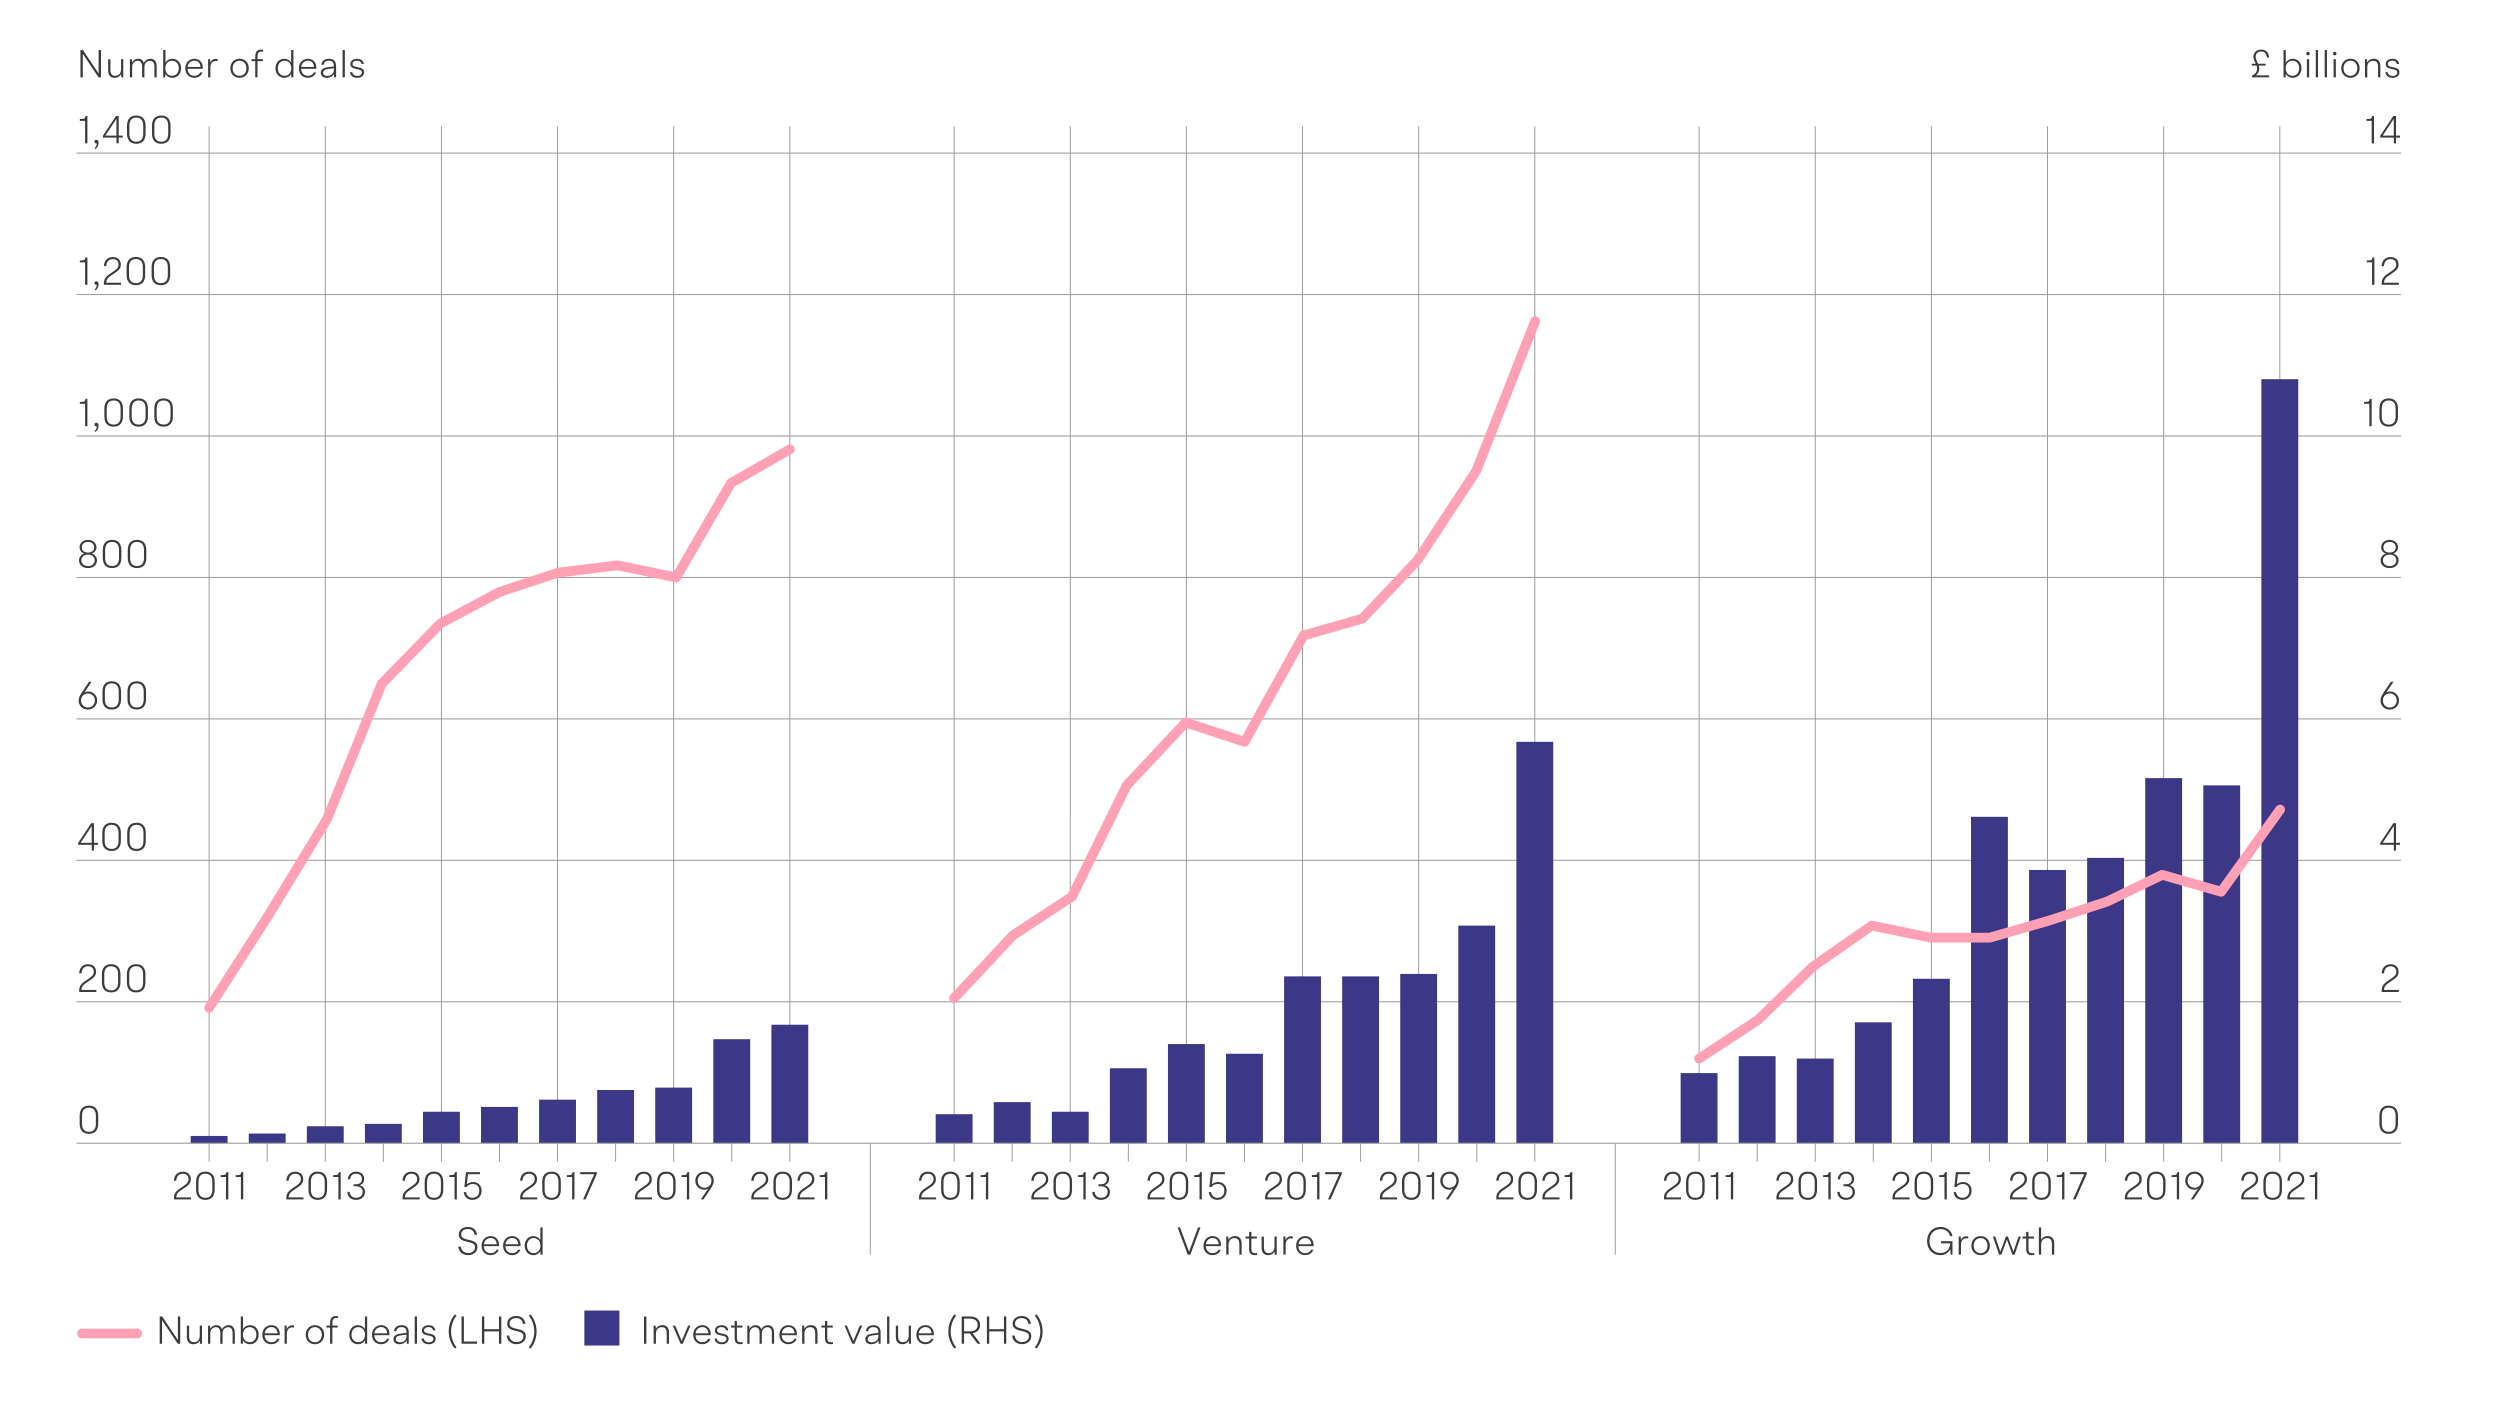 <?xml version="1.0" encoding="UTF-8"?><svg id="Layer_1" xmlns="http://www.w3.org/2000/svg" xmlns:xlink="http://www.w3.org/1999/xlink" viewBox="0 0 768.87 433.72"><defs><style>.cls-1,.cls-2,.cls-3,.cls-4{fill:none;}.cls-5{clip-path:url(#clippath);}.cls-6{fill:#3c3c3b;}.cls-7{fill:#3c3786;}.cls-8{clip-path:url(#clippath-1);}.cls-9{clip-path:url(#clippath-2);}.cls-2{stroke-width:.3px;}.cls-2,.cls-3{stroke:#999;stroke-miterlimit:10;}.cls-3{stroke-width:.31px;}.cls-4{stroke:#ffa0b4;stroke-linecap:round;stroke-linejoin:round;stroke-width:3px;}</style><clipPath id="clippath"><rect class="cls-1" x="23.51" y="13.59" width="714.96" height="402.69"/></clipPath><clipPath id="clippath-1"><rect class="cls-1" x="23.51" y="13.59" width="714.96" height="402.69"/></clipPath><clipPath id="clippath-2"><rect class="cls-1" x="23.51" y="13.59" width="714.96" height="402.69"/></clipPath></defs><g class="cls-5"><g><path class="cls-6" d="M26.88,122.68v8.4h-.71v-6.9h-1.62v-.58h.54c.86,0,1.09-.17,1.22-.92h.56Z"/><path class="cls-6" d="M30.34,130.91c0,.66-.31,1.38-.94,1.93l-.28-.3c.46-.47,.67-1.01,.66-1.45-.05,.02-.11,.02-.16,.02-.34,0-.58-.24-.58-.55s.25-.56,.6-.56c.4,0,.68,.32,.68,.91Z"/><path class="cls-6" d="M32.1,128.1v-2.45c0-1.99,1.01-3.12,2.85-3.12s2.86,1.13,2.86,3.12v2.45c0,1.99-1.01,3.12-2.86,3.12s-2.85-1.13-2.85-3.12Zm4.99,0v-2.45c0-1.68-.76-2.48-2.13-2.48s-2.13,.8-2.13,2.48v2.45c0,1.68,.76,2.48,2.13,2.48s2.13-.8,2.13-2.48Z"/><path class="cls-6" d="M39.78,128.1v-2.45c0-1.99,1.01-3.12,2.86-3.12s2.85,1.13,2.85,3.12v2.45c0,1.99-1.01,3.12-2.85,3.12s-2.86-1.13-2.86-3.12Zm4.99,0v-2.45c0-1.68-.76-2.48-2.13-2.48s-2.13,.8-2.13,2.48v2.45c0,1.68,.76,2.48,2.13,2.48s2.13-.8,2.13-2.48Z"/><path class="cls-6" d="M47.46,128.1v-2.45c0-1.99,1.01-3.12,2.86-3.12s2.85,1.13,2.85,3.12v2.45c0,1.99-1.01,3.12-2.85,3.12s-2.86-1.13-2.86-3.12Zm4.99,0v-2.45c0-1.68-.76-2.48-2.13-2.48s-2.13,.8-2.13,2.48v2.45c0,1.68,.76,2.48,2.13,2.48s2.13-.8,2.13-2.48Z"/></g><g><path class="cls-6" d="M24.3,172.37c0-1.02,.65-1.83,1.61-2.12v-.02c-.95-.31-1.44-1.07-1.44-1.93,0-1.3,1.09-2.25,2.6-2.25s2.59,.96,2.59,2.25c0,.86-.48,1.62-1.44,1.93v.02c.97,.29,1.61,1.1,1.61,2.12,0,1.36-1.12,2.35-2.76,2.35s-2.77-1-2.77-2.35Zm4.82-.05c0-1.03-.81-1.76-2.05-1.76s-2.06,.73-2.06,1.76,.83,1.78,2.06,1.78,2.05-.72,2.05-1.78Zm-.16-3.99c0-.98-.72-1.67-1.89-1.67s-1.91,.68-1.91,1.67,.7,1.61,1.91,1.61,1.89-.66,1.89-1.61Z"/><path class="cls-6" d="M31.61,171.6v-2.45c0-1.99,1.01-3.12,2.86-3.12s2.85,1.13,2.85,3.12v2.45c0,1.99-1.01,3.12-2.85,3.12s-2.86-1.13-2.86-3.12Zm4.99,0v-2.45c0-1.68-.76-2.48-2.13-2.48s-2.13,.8-2.13,2.48v2.45c0,1.68,.76,2.48,2.13,2.48s2.13-.8,2.13-2.48Z"/><path class="cls-6" d="M39.29,171.6v-2.45c0-1.99,1.01-3.12,2.86-3.12s2.85,1.13,2.85,3.12v2.45c0,1.99-1.01,3.12-2.85,3.12s-2.86-1.13-2.86-3.12Zm4.99,0v-2.45c0-1.68-.76-2.48-2.13-2.48s-2.13,.8-2.13,2.48v2.45c0,1.68,.76,2.48,2.13,2.48s2.13-.8,2.13-2.48Z"/></g><g><path class="cls-6" d="M29.88,215.42c0,1.54-1.2,2.81-2.86,2.81s-2.83-1.2-2.83-2.76c0-.74,.26-1.45,.94-2.45l2.23-3.33h.82l-2.21,3.26c.34-.19,.74-.29,1.16-.29,1.5,0,2.75,1.2,2.75,2.76Zm-.71,.01c0-1.27-.94-2.16-2.13-2.16s-2.12,.89-2.12,2.16,.92,2.16,2.12,2.16,2.13-.9,2.13-2.16Z"/><path class="cls-6" d="M31.52,215.1v-2.45c0-1.99,1.01-3.12,2.85-3.12s2.86,1.13,2.86,3.12v2.45c0,1.99-1.01,3.12-2.86,3.12s-2.85-1.13-2.85-3.12Zm4.99,0v-2.45c0-1.68-.76-2.48-2.13-2.48s-2.13,.8-2.13,2.48v2.45c0,1.68,.76,2.48,2.13,2.48s2.13-.8,2.13-2.48Z"/><path class="cls-6" d="M39.2,215.1v-2.45c0-1.99,1.01-3.12,2.86-3.12s2.85,1.13,2.85,3.12v2.45c0,1.99-1.01,3.12-2.85,3.12s-2.86-1.13-2.86-3.12Zm4.99,0v-2.45c0-1.68-.76-2.48-2.13-2.48s-2.13,.8-2.13,2.48v2.45c0,1.68,.76,2.48,2.13,2.48s2.13-.8,2.13-2.48Z"/></g><g><path class="cls-6" d="M26.88,35.68v8.4h-.71v-6.9h-1.62v-.58h.54c.86,0,1.09-.17,1.22-.92h.56Z"/><path class="cls-6" d="M30.34,43.91c0,.66-.31,1.38-.94,1.93l-.28-.3c.46-.47,.67-1.01,.66-1.45-.05,.02-.11,.02-.16,.02-.34,0-.58-.24-.58-.55s.25-.56,.6-.56c.4,0,.68,.32,.68,.91Z"/><path class="cls-6" d="M37.72,42.32h-1.22v1.76h-.68v-1.76h-4.17v-.58l4.02-6.06h.84v6.02h1.22v.61Zm-1.91-.61v-5.16l-3.41,5.16h3.41Z"/><path class="cls-6" d="M39.06,41.1v-2.45c0-1.99,1.01-3.12,2.86-3.12s2.85,1.13,2.85,3.12v2.45c0,1.99-1.01,3.12-2.85,3.12s-2.86-1.13-2.86-3.12Zm4.99,0v-2.45c0-1.68-.76-2.48-2.13-2.48s-2.13,.8-2.13,2.48v2.45c0,1.68,.76,2.48,2.13,2.48s2.13-.8,2.13-2.48Z"/><path class="cls-6" d="M46.74,41.1v-2.45c0-1.99,1.01-3.12,2.85-3.12s2.86,1.13,2.86,3.12v2.45c0,1.99-1.01,3.12-2.86,3.12s-2.85-1.13-2.85-3.12Zm4.99,0v-2.45c0-1.68-.76-2.48-2.13-2.48s-2.13,.8-2.13,2.48v2.45c0,1.68,.76,2.48,2.13,2.48s2.13-.8,2.13-2.48Z"/></g><g><path class="cls-6" d="M26.88,79.18v8.4h-.71v-6.9h-1.62v-.58h.54c.86,0,1.09-.17,1.22-.92h.56Z"/><path class="cls-6" d="M30.34,87.41c0,.66-.31,1.38-.94,1.93l-.28-.3c.46-.47,.67-1.01,.66-1.45-.05,.02-.11,.02-.16,.02-.34,0-.58-.24-.58-.55s.25-.56,.6-.56c.4,0,.68,.32,.68,.91Z"/><path class="cls-6" d="M37.24,86.94v.64h-5.27v-.44c0-1.36,.49-2.11,2.38-3.3,1.74-1.09,2.1-1.69,2.1-2.47,0-1.07-.66-1.69-1.76-1.69s-1.92,.7-2.02,2.16h-.71c.07-1.8,1.19-2.79,2.73-2.79s2.47,.91,2.47,2.35c0,1.01-.49,1.75-2.33,2.89-1.71,1.07-2.11,1.63-2.15,2.66h4.54Z"/><path class="cls-6" d="M38.94,84.6v-2.45c0-1.99,1.01-3.12,2.86-3.12s2.85,1.13,2.85,3.12v2.45c0,1.99-1.01,3.12-2.85,3.12s-2.86-1.13-2.86-3.12Zm4.99,0v-2.45c0-1.68-.76-2.48-2.13-2.48s-2.13,.8-2.13,2.48v2.45c0,1.68,.76,2.48,2.13,2.48s2.13-.8,2.13-2.48Z"/><path class="cls-6" d="M46.62,84.6v-2.45c0-1.99,1.01-3.12,2.86-3.12s2.85,1.13,2.85,3.12v2.45c0,1.99-1.01,3.12-2.85,3.12s-2.86-1.13-2.86-3.12Zm4.99,0v-2.45c0-1.68-.76-2.48-2.13-2.48s-2.13,.8-2.13,2.48v2.45c0,1.68,.76,2.48,2.13,2.48s2.13-.8,2.13-2.48Z"/></g><g><path class="cls-6" d="M31.06,15.39v8.4h-.76l-4.81-7.2h-.02v7.2h-.73V15.39h.77l4.8,7.2h.02v-7.2h.73Z"/><path class="cls-6" d="M37.91,18.21v5.58h-.62l-.05-.97h-.02c-.36,.71-1.1,1.12-1.97,1.12-1.19,0-1.99-.79-1.99-2.22v-3.5h.7v3.27c0,1.28,.55,1.82,1.46,1.82,1.04,0,1.8-.68,1.8-1.98v-3.12h.7Z"/><path class="cls-6" d="M48.19,20.31v3.48h-.7v-3.27c0-1.26-.52-1.82-1.37-1.82-.95,0-1.71,.71-1.71,1.96v3.14h-.7v-3.29c0-1.26-.5-1.81-1.36-1.81-.95,0-1.71,.7-1.71,1.97v3.13h-.7v-5.58h.62l.05,.97h.02c.36-.71,1.1-1.12,1.88-1.12,.83,0,1.46,.44,1.72,1.27h.02c.36-.79,1.14-1.27,2.03-1.27,1.13,0,1.89,.79,1.89,2.24Z"/><path class="cls-6" d="M55.7,21c0,1.73-1.16,2.93-2.69,2.93-.94,0-1.76-.47-2.12-1.24h-.02l-.05,1.09h-.63V15.39h.7v3.9h.02c.38-.77,1.21-1.22,2.11-1.22,1.52,0,2.69,1.2,2.69,2.94Zm-.71,0c0-1.43-.89-2.33-2.07-2.33s-2.08,.9-2.08,2.33,.88,2.31,2.08,2.31,2.07-.9,2.07-2.31Z"/><path class="cls-6" d="M62.33,21.15h-4.65c.06,1.39,.94,2.17,2.11,2.17,.82,0,1.49-.37,1.82-1.06h.66c-.32,1.03-1.31,1.67-2.49,1.67-1.63,0-2.79-1.15-2.79-2.9s1.21-2.96,2.81-2.96c1.49,0,2.57,1.07,2.57,2.73,0,.12,0,.23-.02,.35Zm-4.63-.56h3.96c-.08-1.27-.83-1.93-1.87-1.93s-1.93,.71-2.09,1.93Z"/><path class="cls-6" d="M66.93,18.21v.6c-.18-.04-.36-.06-.54-.06-1,0-1.69,.66-1.69,2.04v3h-.7v-5.58h.62l.06,1.04h.01c.26-.72,.92-1.14,1.65-1.14,.22,0,.41,.04,.58,.1Z"/><path class="cls-6" d="M70.84,21c0-1.73,1.2-2.94,2.83-2.94s2.84,1.21,2.84,2.94-1.21,2.93-2.84,2.93-2.83-1.21-2.83-2.93Zm4.95,0c0-1.4-.91-2.33-2.12-2.33s-2.12,.92-2.12,2.33,.91,2.31,2.12,2.31,2.12-.92,2.12-2.31Z"/><path class="cls-6" d="M79.2,17.37v.84h1.66v.6h-1.66v4.98h-.7v-4.98h-1.14v-.6h1.14v-.83c0-1.43,.67-2.13,1.79-2.13,.24,0,.46,.04,.62,.07v.59c-.13-.02-.29-.05-.49-.05-.8,0-1.22,.41-1.22,1.51Z"/><path class="cls-6" d="M90.24,15.39v8.4h-.64l-.05-1.09h-.02c-.36,.77-1.19,1.24-2.12,1.24-1.52,0-2.69-1.2-2.69-2.93s1.16-2.94,2.69-2.94c.9,0,1.73,.46,2.11,1.22h.03v-3.9h.7Zm-.66,5.61c0-1.43-.88-2.33-2.07-2.33s-2.07,.9-2.07,2.33,.89,2.31,2.07,2.31,2.07-.9,2.07-2.31Z"/><path class="cls-6" d="M97.25,21.15h-4.65c.06,1.39,.94,2.17,2.11,2.17,.82,0,1.49-.37,1.82-1.06h.66c-.32,1.03-1.31,1.67-2.49,1.67-1.63,0-2.79-1.15-2.79-2.9s1.21-2.96,2.81-2.96c1.49,0,2.57,1.07,2.57,2.73,0,.12,0,.23-.02,.35Zm-4.63-.56h3.96c-.08-1.27-.83-1.93-1.87-1.93s-1.93,.71-2.09,1.93Z"/><path class="cls-6" d="M103.37,20.18v3.61h-.62l-.05-.98h-.03c-.37,.68-1.18,1.13-2.15,1.13-1.15,0-1.86-.62-1.86-1.55s.66-1.5,1.94-1.68l2.07-.29v-.24c0-1-.5-1.51-1.52-1.51-.92,0-1.5,.44-1.6,1.25h-.71c.11-1.15,.99-1.85,2.33-1.85,1.4,0,2.18,.78,2.18,2.11Zm-.68,1.24v-.44l-1.88,.26c-.99,.12-1.43,.53-1.43,1.13s.46,.98,1.28,.98c1.17,0,2.03-.78,2.03-1.93Z"/><path class="cls-6" d="M105.36,15.39h.7v8.4h-.7V15.39Z"/><path class="cls-6" d="M107.64,22.18h.7c.12,.77,.71,1.18,1.54,1.18,.89,0,1.42-.46,1.42-1.09,0-.49-.32-.78-1.33-.98l-.62-.12c-1.1-.22-1.6-.7-1.6-1.45,0-.95,.82-1.64,2.07-1.64,1.16,0,1.94,.59,2.06,1.61h-.7c-.11-.67-.6-1.03-1.39-1.03-.85,0-1.38,.41-1.38,1.03,0,.46,.26,.72,1.27,.92l.62,.12c1.18,.23,1.67,.7,1.67,1.5,0,1-.79,1.71-2.11,1.71-1.24,0-2.1-.64-2.22-1.75Z"/></g><g><path class="cls-6" d="M697.87,23.16v.62h-5.28v-.5c1.05-.53,1.57-1.27,1.57-2.18,0-.34-.07-.64-.18-.94h-1.45v-.56h1.21c-.31-.66-.7-1.31-.7-2.12,0-1.28,.95-2.23,2.4-2.23s2.36,.88,2.41,2.45h-.68c-.08-1.25-.73-1.86-1.73-1.86-1.07,0-1.71,.68-1.71,1.65,0,.76,.4,1.42,.72,2.11h2.36v.56h-2.13c.1,.3,.17,.62,.17,.96,0,.84-.39,1.57-1.08,2.04h4.1Z"/><path class="cls-6" d="M707.82,21c0,1.73-1.16,2.93-2.69,2.93-.94,0-1.76-.47-2.12-1.24h-.03l-.05,1.09h-.64V15.39h.7v3.9h.03c.38-.77,1.21-1.22,2.11-1.22,1.52,0,2.69,1.2,2.69,2.94Zm-.71,0c0-1.43-.89-2.33-2.08-2.33s-2.07,.9-2.07,2.33,.88,2.31,2.07,2.31,2.08-.9,2.08-2.31Z"/><path class="cls-6" d="M709.28,16.48c0-.31,.25-.56,.55-.56s.55,.25,.55,.56-.25,.55-.55,.55-.55-.24-.55-.55Zm.2,1.73h.7v5.58h-.7v-5.58Z"/><path class="cls-6" d="M712.21,15.39h.7v8.4h-.7V15.39Z"/><path class="cls-6" d="M714.95,15.39h.7v8.4h-.7V15.39Z"/><path class="cls-6" d="M717.48,16.48c0-.31,.25-.56,.55-.56s.55,.25,.55,.56-.25,.55-.55,.55-.55-.24-.55-.55Zm.21,1.73h.7v5.58h-.7v-5.58Z"/><path class="cls-6" d="M720.04,21c0-1.73,1.2-2.94,2.83-2.94s2.84,1.21,2.84,2.94-1.21,2.93-2.84,2.93-2.83-1.21-2.83-2.93Zm4.95,0c0-1.4-.91-2.33-2.12-2.33s-2.12,.92-2.12,2.33,.91,2.31,2.12,2.31,2.12-.92,2.12-2.31Z"/><path class="cls-6" d="M732.07,20.31v3.48h-.7v-3.25c0-1.31-.54-1.85-1.5-1.85-1.07,0-1.82,.7-1.82,1.98v3.12h-.7v-5.58h.62l.05,.97h.02c.36-.71,1.09-1.12,1.99-1.12,1.25,0,2.03,.79,2.03,2.24Z"/><path class="cls-6" d="M733.61,22.18h.7c.12,.77,.71,1.18,1.54,1.18,.89,0,1.42-.46,1.42-1.09,0-.49-.32-.78-1.33-.98l-.62-.12c-1.1-.22-1.6-.7-1.6-1.45,0-.95,.82-1.64,2.07-1.64,1.16,0,1.94,.59,2.06,1.61h-.7c-.11-.67-.6-1.03-1.39-1.03-.85,0-1.38,.41-1.38,1.03,0,.46,.26,.72,1.27,.92l.62,.12c1.18,.23,1.67,.7,1.67,1.5,0,1-.79,1.71-2.11,1.71-1.24,0-2.1-.64-2.22-1.75Z"/></g><path class="cls-6" d="M24.5,345.6v-2.45c0-1.99,1.01-3.12,2.85-3.12s2.86,1.13,2.86,3.12v2.45c0,1.99-1.01,3.12-2.86,3.12s-2.85-1.13-2.85-3.12Zm4.99,0v-2.45c0-1.68-.76-2.48-2.13-2.48s-2.13,.8-2.13,2.48v2.45c0,1.68,.76,2.48,2.13,2.48s2.13-.8,2.13-2.48Z"/><g><path class="cls-6" d="M29.63,304.44v.64h-5.27v-.44c0-1.36,.49-2.11,2.38-3.3,1.74-1.09,2.1-1.69,2.1-2.47,0-1.07-.66-1.69-1.76-1.69s-1.92,.7-2.02,2.16h-.71c.07-1.8,1.19-2.79,2.73-2.79s2.47,.91,2.47,2.35c0,1.01-.49,1.75-2.33,2.89-1.71,1.07-2.11,1.63-2.15,2.66h4.54Z"/><path class="cls-6" d="M31.34,302.1v-2.45c0-1.99,1.01-3.12,2.85-3.12s2.86,1.13,2.86,3.12v2.45c0,1.99-1.01,3.12-2.86,3.12s-2.85-1.13-2.85-3.12Zm4.99,0v-2.45c0-1.68-.76-2.48-2.13-2.48s-2.13,.8-2.13,2.48v2.45c0,1.68,.76,2.48,2.13,2.48s2.13-.8,2.13-2.48Z"/><path class="cls-6" d="M39.02,302.1v-2.45c0-1.99,1.01-3.12,2.85-3.12s2.86,1.13,2.86,3.12v2.45c0,1.99-1.01,3.12-2.86,3.12s-2.85-1.13-2.85-3.12Zm4.99,0v-2.45c0-1.68-.76-2.48-2.13-2.48s-2.13,.8-2.13,2.48v2.45c0,1.68,.76,2.48,2.13,2.48s2.13-.8,2.13-2.48Z"/></g><g><path class="cls-6" d="M30.11,259.82h-1.22v1.76h-.68v-1.76h-4.17v-.58l4.02-6.06h.84v6.02h1.22v.61Zm-1.91-.61v-5.16l-3.41,5.16h3.41Z"/><path class="cls-6" d="M31.46,258.6v-2.45c0-1.99,1.01-3.12,2.86-3.12s2.85,1.13,2.85,3.12v2.45c0,1.99-1.01,3.12-2.85,3.12s-2.86-1.13-2.86-3.12Zm4.99,0v-2.45c0-1.68-.76-2.48-2.13-2.48s-2.13,.8-2.13,2.48v2.45c0,1.68,.76,2.48,2.13,2.48s2.13-.8,2.13-2.48Z"/><path class="cls-6" d="M39.13,258.6v-2.45c0-1.99,1.01-3.12,2.86-3.12s2.85,1.13,2.85,3.12v2.45c0,1.99-1.01,3.12-2.85,3.12s-2.86-1.13-2.86-3.12Zm4.99,0v-2.45c0-1.68-.76-2.48-2.13-2.48s-2.13,.8-2.13,2.48v2.45c0,1.68,.76,2.48,2.13,2.48s2.13-.8,2.13-2.48Z"/></g><g><path class="cls-6" d="M729.4,122.68v8.4h-.71v-6.9h-1.62v-.58h.54c.86,0,1.09-.17,1.22-.92h.56Z"/><path class="cls-6" d="M731.78,128.1v-2.45c0-1.99,1.01-3.12,2.85-3.12s2.86,1.13,2.86,3.12v2.45c0,1.99-1.01,3.12-2.86,3.12s-2.85-1.13-2.85-3.12Zm4.99,0v-2.45c0-1.68-.76-2.48-2.13-2.48s-2.13,.8-2.13,2.48v2.45c0,1.68,.76,2.48,2.13,2.48s2.13-.8,2.13-2.48Z"/></g><path class="cls-6" d="M732.15,172.37c0-1.02,.65-1.83,1.61-2.12v-.02c-.95-.31-1.44-1.07-1.44-1.93,0-1.3,1.09-2.25,2.6-2.25s2.59,.96,2.59,2.25c0,.86-.48,1.62-1.44,1.93v.02c.97,.29,1.61,1.1,1.61,2.12,0,1.36-1.12,2.35-2.76,2.35s-2.77-1-2.77-2.35Zm4.82-.05c0-1.03-.81-1.76-2.05-1.76s-2.06,.73-2.06,1.76,.83,1.78,2.06,1.78,2.05-.72,2.05-1.78Zm-.16-3.99c0-.98-.72-1.67-1.89-1.67s-1.91,.68-1.91,1.67,.7,1.61,1.91,1.61,1.89-.66,1.89-1.61Z"/><path class="cls-6" d="M737.82,215.42c0,1.54-1.2,2.81-2.86,2.81s-2.83-1.2-2.83-2.76c0-.74,.26-1.45,.94-2.45l2.23-3.33h.82l-2.21,3.26c.34-.19,.74-.29,1.16-.29,1.5,0,2.75,1.2,2.75,2.76Zm-.71,.01c0-1.27-.94-2.16-2.13-2.16s-2.12,.89-2.12,2.16,.92,2.16,2.12,2.16,2.13-.9,2.13-2.16Z"/><path class="cls-6" d="M738.11,259.82h-1.22v1.76h-.68v-1.76h-4.17v-.58l4.02-6.06h.84v6.02h1.22v.61Zm-1.91-.61v-5.16l-3.41,5.16h3.41Z"/><g><path class="cls-6" d="M730.12,35.68v8.4h-.71v-6.9h-1.62v-.58h.54c.86,0,1.09-.17,1.22-.92h.56Z"/><path class="cls-6" d="M738.11,42.32h-1.22v1.76h-.68v-1.76h-4.17v-.58l4.02-6.06h.84v6.02h1.22v.61Zm-1.91-.61v-5.16l-3.41,5.16h3.41Z"/></g><g><path class="cls-6" d="M730.24,79.18v8.4h-.71v-6.9h-1.62v-.58h.54c.86,0,1.09-.17,1.22-.92h.56Z"/><path class="cls-6" d="M737.75,86.94v.64h-5.27v-.44c0-1.36,.49-2.11,2.38-3.3,1.74-1.09,2.1-1.69,2.1-2.47,0-1.07-.66-1.69-1.76-1.69s-1.92,.7-2.02,2.16h-.71c.07-1.8,1.19-2.79,2.73-2.79s2.47,.91,2.47,2.35c0,1.01-.49,1.75-2.33,2.89-1.71,1.07-2.11,1.63-2.15,2.66h4.54Z"/></g><path class="cls-6" d="M731.78,345.6v-2.45c0-1.99,1.01-3.12,2.86-3.12s2.85,1.13,2.85,3.12v2.45c0,1.99-1.01,3.12-2.85,3.12s-2.86-1.13-2.86-3.12Zm4.99,0v-2.45c0-1.68-.76-2.48-2.13-2.48s-2.13,.8-2.13,2.48v2.45c0,1.68,.76,2.48,2.13,2.48s2.13-.8,2.13-2.48Z"/><path class="cls-6" d="M737.75,304.44v.64h-5.26v-.44c0-1.36,.49-2.11,2.38-3.3,1.74-1.09,2.1-1.69,2.1-2.47,0-1.07-.66-1.69-1.76-1.69s-1.92,.7-2.02,2.16h-.71c.07-1.8,1.19-2.79,2.73-2.79s2.47,.91,2.47,2.35c0,1.01-.49,1.75-2.33,2.89-1.71,1.07-2.11,1.63-2.15,2.66h4.54Z"/><g><path class="cls-6" d="M198.06,404.87h.73v8.4h-.73v-8.4Z"/><path class="cls-6" d="M205.75,409.79v3.48h-.7v-3.25c0-1.31-.54-1.85-1.5-1.85-1.07,0-1.82,.7-1.82,1.98v3.12h-.7v-5.58h.62l.05,.97h.02c.36-.71,1.09-1.12,1.99-1.12,1.25,0,2.03,.79,2.03,2.24Z"/><path class="cls-6" d="M206.93,407.69h.73l1.97,4.7h.02l1.97-4.7h.73l-2.38,5.58h-.67l-2.38-5.58Z"/><path class="cls-6" d="M218.54,410.63h-4.65c.06,1.39,.94,2.17,2.11,2.17,.82,0,1.49-.37,1.82-1.06h.66c-.32,1.03-1.31,1.67-2.49,1.67-1.63,0-2.79-1.15-2.79-2.9s1.21-2.96,2.81-2.96c1.49,0,2.57,1.07,2.57,2.73,0,.12,0,.23-.02,.35Zm-4.63-.56h3.96c-.08-1.27-.83-1.93-1.87-1.93s-1.93,.71-2.09,1.93Z"/><path class="cls-6" d="M219.76,411.66h.7c.12,.77,.71,1.18,1.54,1.18,.89,0,1.42-.46,1.42-1.09,0-.49-.32-.78-1.33-.98l-.62-.12c-1.1-.22-1.6-.7-1.6-1.45,0-.95,.82-1.64,2.07-1.64,1.16,0,1.94,.59,2.06,1.61h-.7c-.11-.67-.6-1.03-1.39-1.03-.85,0-1.38,.41-1.38,1.03,0,.46,.26,.72,1.27,.92l.62,.12c1.18,.23,1.67,.7,1.67,1.5,0,1-.79,1.71-2.11,1.71-1.24,0-2.1-.64-2.22-1.75Z"/><path class="cls-6" d="M228.4,412.75v.59c-.17,.04-.41,.07-.68,.07-1.19,0-1.78-.54-1.78-1.98v-3.14h-1.12v-.6h1.12v-1.44h.7v1.44h1.7v.6h-1.7v3.14c0,1.04,.36,1.38,1.2,1.38,.19,0,.38-.02,.56-.06Z"/><path class="cls-6" d="M238.08,409.79v3.48h-.7v-3.27c0-1.26-.52-1.82-1.37-1.82-.95,0-1.71,.71-1.71,1.96v3.14h-.7v-3.29c0-1.26-.5-1.81-1.36-1.81-.95,0-1.71,.7-1.71,1.97v3.13h-.7v-5.58h.62l.05,.97h.02c.36-.71,1.1-1.12,1.88-1.12,.83,0,1.46,.44,1.71,1.27h.02c.36-.79,1.14-1.27,2.03-1.27,1.13,0,1.89,.79,1.89,2.24Z"/><path class="cls-6" d="M245.04,410.63h-4.65c.06,1.39,.94,2.17,2.11,2.17,.82,0,1.49-.37,1.82-1.06h.66c-.32,1.03-1.31,1.67-2.49,1.67-1.63,0-2.79-1.15-2.79-2.9s1.21-2.96,2.81-2.96c1.49,0,2.57,1.07,2.57,2.73,0,.12,0,.23-.02,.35Zm-4.63-.56h3.96c-.08-1.27-.83-1.93-1.87-1.93s-1.93,.71-2.09,1.93Z"/><path class="cls-6" d="M251.42,409.79v3.48h-.7v-3.25c0-1.31-.54-1.85-1.5-1.85-1.07,0-1.82,.7-1.82,1.98v3.12h-.7v-5.58h.62l.05,.97h.02c.36-.71,1.09-1.12,1.99-1.12,1.25,0,2.03,.79,2.03,2.24Z"/><path class="cls-6" d="M256.18,412.75v.59c-.17,.04-.41,.07-.68,.07-1.19,0-1.78-.54-1.78-1.98v-3.14h-1.12v-.6h1.12v-1.44h.7v1.44h1.7v.6h-1.7v3.14c0,1.04,.36,1.38,1.2,1.38,.19,0,.38-.02,.56-.06Z"/><path class="cls-6" d="M259.73,407.69h.73l1.97,4.7h.03l1.97-4.7h.73l-2.38,5.58h-.67l-2.37-5.58Z"/><path class="cls-6" d="M270.83,409.66v3.61h-.62l-.05-.98h-.02c-.37,.68-1.18,1.13-2.15,1.13-1.15,0-1.86-.62-1.86-1.55s.66-1.5,1.94-1.68l2.07-.29v-.24c0-1-.5-1.51-1.52-1.51-.92,0-1.5,.44-1.6,1.25h-.71c.11-1.15,1-1.85,2.33-1.85,1.4,0,2.18,.78,2.18,2.11Zm-.68,1.24v-.44l-1.88,.26c-1,.12-1.43,.53-1.43,1.13s.46,.98,1.28,.98c1.18,0,2.03-.78,2.03-1.93Z"/><path class="cls-6" d="M272.82,404.87h.7v8.4h-.7v-8.4Z"/><path class="cls-6" d="M280.16,407.69v5.58h-.62l-.05-.97h-.02c-.36,.71-1.1,1.12-1.97,1.12-1.19,0-1.99-.79-1.99-2.22v-3.5h.7v3.27c0,1.28,.55,1.82,1.46,1.82,1.04,0,1.8-.68,1.8-1.98v-3.12h.7Z"/><path class="cls-6" d="M287.17,410.63h-4.65c.06,1.39,.94,2.17,2.11,2.17,.82,0,1.49-.37,1.82-1.06h.66c-.32,1.03-1.31,1.67-2.49,1.67-1.63,0-2.79-1.15-2.79-2.9s1.21-2.96,2.81-2.96c1.49,0,2.57,1.07,2.57,2.73,0,.12,0,.23-.02,.35Zm-4.63-.56h3.96c-.08-1.27-.83-1.93-1.87-1.93s-1.93,.71-2.09,1.93Z"/><path class="cls-6" d="M291.66,409.49c0-1.92,.67-3.84,1.89-5.26l.52,.38c-1.01,1.2-1.69,3.08-1.69,4.88s.68,3.68,1.69,4.88l-.52,.38c-1.22-1.43-1.89-3.35-1.89-5.27Z"/><path class="cls-6" d="M298.29,410.1h-1.79v3.17h-.73v-8.4h2.55c1.94,0,3.11,1.04,3.11,2.61,0,1.34-.85,2.3-2.3,2.55l2.4,3.23h-.9l-2.34-3.17Zm-1.79-.66h1.82c1.55,0,2.36-.75,2.36-1.96s-.82-1.94-2.36-1.94h-1.82v3.9Z"/><path class="cls-6" d="M309.48,404.87v8.4h-.72v-3.8h-4.52v3.8h-.73v-8.4h.73v3.92h4.52v-3.92h.72Z"/><path class="cls-6" d="M311.31,410.75h.74c.14,1.29,1.08,2,2.29,2,1.27,0,2.11-.77,2.11-1.78,0-.78-.5-1.25-2.02-1.58l-.73-.17c-1.56-.35-2.26-1.04-2.26-2.12,0-1.39,1.16-2.37,2.77-2.37s2.7,.94,2.84,2.43h-.74c-.16-1.18-.97-1.78-2.11-1.78-1.22,0-2.03,.68-2.03,1.68,0,.79,.49,1.24,1.99,1.57l.73,.17c1.62,.36,2.28,1.02,2.28,2.12,0,1.45-1.18,2.48-2.86,2.48s-2.91-1.01-3.02-2.66Z"/><path class="cls-6" d="M318.25,414.37c1.01-1.2,1.7-3.08,1.7-4.88s-.7-3.68-1.7-4.88l.53-.38c1.21,1.43,1.88,3.35,1.88,5.26s-.67,3.84-1.88,5.27l-.53-.38Z"/></g></g><rect class="cls-7" x="179.72" y="403.05" width="10.77" height="10.77"/><g class="cls-8"><g><path class="cls-6" d="M55.43,404.87v8.4h-.76l-4.81-7.2h-.02v7.2h-.73v-8.4h.77l4.8,7.2h.02v-7.2h.73Z"/><path class="cls-6" d="M62.12,407.69v5.58h-.62l-.05-.97h-.02c-.36,.71-1.1,1.12-1.97,1.12-1.19,0-1.99-.79-1.99-2.22v-3.5h.7v3.27c0,1.28,.55,1.82,1.46,1.82,1.04,0,1.8-.68,1.8-1.98v-3.12h.7Z"/><path class="cls-6" d="M72.23,409.79v3.48h-.7v-3.27c0-1.26-.52-1.82-1.37-1.82-.95,0-1.71,.71-1.71,1.96v3.14h-.7v-3.29c0-1.26-.5-1.81-1.36-1.81-.95,0-1.71,.7-1.71,1.97v3.13h-.7v-5.58h.62l.05,.97h.02c.36-.71,1.1-1.12,1.88-1.12,.83,0,1.46,.44,1.72,1.27h.02c.36-.79,1.14-1.27,2.03-1.27,1.13,0,1.89,.79,1.89,2.24Z"/><path class="cls-6" d="M79.56,410.49c0,1.73-1.16,2.93-2.69,2.93-.94,0-1.76-.47-2.12-1.24h-.02l-.05,1.09h-.63v-8.4h.7v3.9h.02c.38-.77,1.21-1.22,2.11-1.22,1.52,0,2.69,1.2,2.69,2.94Zm-.71,0c0-1.43-.89-2.33-2.07-2.33s-2.08,.9-2.08,2.33,.88,2.31,2.08,2.31,2.07-.9,2.07-2.31Z"/><path class="cls-6" d="M86.02,410.63h-4.65c.06,1.39,.94,2.17,2.11,2.17,.82,0,1.49-.37,1.82-1.06h.66c-.32,1.03-1.31,1.67-2.49,1.67-1.63,0-2.79-1.15-2.79-2.9s1.21-2.96,2.81-2.96c1.49,0,2.57,1.07,2.57,2.73,0,.12,0,.23-.02,.35Zm-4.63-.56h3.96c-.08-1.27-.83-1.93-1.87-1.93s-1.93,.71-2.09,1.93Z"/><path class="cls-6" d="M90.45,407.69v.6c-.18-.04-.36-.06-.54-.06-.99,0-1.69,.66-1.69,2.04v3h-.7v-5.58h.62l.06,1.04h.01c.26-.72,.92-1.14,1.66-1.14,.21,0,.41,.04,.58,.1Z"/><path class="cls-6" d="M94.03,410.49c0-1.73,1.2-2.94,2.83-2.94s2.84,1.21,2.84,2.94-1.21,2.93-2.84,2.93-2.83-1.21-2.83-2.93Zm4.95,0c0-1.4-.91-2.33-2.12-2.33s-2.12,.92-2.12,2.33,.91,2.31,2.12,2.31,2.12-.92,2.12-2.31Z"/><path class="cls-6" d="M102.22,406.85v.84h1.66v.6h-1.66v4.98h-.7v-4.98h-1.14v-.6h1.14v-.83c0-1.43,.67-2.13,1.79-2.13,.24,0,.46,.04,.62,.07v.59c-.13-.02-.29-.05-.49-.05-.8,0-1.22,.41-1.22,1.51Z"/><path class="cls-6" d="M112.92,404.87v8.4h-.63l-.05-1.09h-.02c-.36,.77-1.19,1.24-2.12,1.24-1.52,0-2.69-1.2-2.69-2.93s1.16-2.94,2.69-2.94c.9,0,1.73,.46,2.11,1.22h.02v-3.9h.7Zm-.66,5.61c0-1.43-.88-2.33-2.08-2.33s-2.07,.9-2.07,2.33,.89,2.31,2.07,2.31,2.08-.9,2.08-2.31Z"/><path class="cls-6" d="M119.76,410.63h-4.65c.06,1.39,.94,2.17,2.11,2.17,.81,0,1.49-.37,1.82-1.06h.66c-.32,1.03-1.31,1.67-2.5,1.67-1.63,0-2.79-1.15-2.79-2.9s1.21-2.96,2.81-2.96c1.49,0,2.57,1.07,2.57,2.73,0,.12,0,.23-.03,.35Zm-4.63-.56h3.96c-.08-1.27-.83-1.93-1.87-1.93s-1.93,.71-2.09,1.93Z"/><path class="cls-6" d="M125.71,409.66v3.61h-.62l-.05-.98h-.02c-.37,.68-1.18,1.13-2.15,1.13-1.15,0-1.86-.62-1.86-1.55s.66-1.5,1.94-1.68l2.07-.29v-.24c0-1-.5-1.51-1.52-1.51-.92,0-1.5,.44-1.6,1.25h-.71c.11-1.15,1-1.85,2.33-1.85,1.4,0,2.18,.78,2.18,2.11Zm-.68,1.24v-.44l-1.88,.26c-1,.12-1.43,.53-1.43,1.13s.46,.98,1.28,.98c1.18,0,2.03-.78,2.03-1.93Z"/><path class="cls-6" d="M127.54,404.87h.7v8.4h-.7v-8.4Z"/><path class="cls-6" d="M129.65,411.66h.7c.12,.77,.71,1.18,1.54,1.18,.89,0,1.41-.46,1.41-1.09,0-.49-.32-.78-1.33-.98l-.62-.12c-1.1-.22-1.6-.7-1.6-1.45,0-.95,.82-1.64,2.08-1.64,1.16,0,1.94,.59,2.06,1.61h-.7c-.11-.67-.6-1.03-1.39-1.03-.85,0-1.38,.41-1.38,1.03,0,.46,.26,.72,1.27,.92l.62,.12c1.17,.23,1.67,.7,1.67,1.5,0,1-.79,1.71-2.11,1.71-1.23,0-2.1-.64-2.22-1.75Z"/><path class="cls-6" d="M138,409.49c0-1.92,.67-3.84,1.9-5.26l.52,.38c-1.01,1.2-1.69,3.08-1.69,4.88s.68,3.68,1.69,4.88l-.52,.38c-1.22-1.43-1.9-3.35-1.9-5.27Z"/><path class="cls-6" d="M146.7,412.6v.67h-4.76v-8.4h.73v7.72h4.03Z"/><path class="cls-6" d="M154.18,404.87v8.4h-.72v-3.8h-4.52v3.8h-.73v-8.4h.73v3.92h4.52v-3.92h.72Z"/><path class="cls-6" d="M155.84,410.75h.74c.14,1.29,1.08,2,2.29,2,1.27,0,2.11-.77,2.11-1.78,0-.78-.5-1.25-2.02-1.58l-.73-.17c-1.56-.35-2.25-1.04-2.25-2.12,0-1.39,1.16-2.37,2.77-2.37s2.7,.94,2.84,2.43h-.74c-.16-1.18-.97-1.78-2.11-1.78-1.22,0-2.03,.68-2.03,1.68,0,.79,.49,1.24,1.99,1.57l.73,.17c1.62,.36,2.28,1.02,2.28,2.12,0,1.45-1.18,2.48-2.85,2.48s-2.91-1.01-3.02-2.66Z"/><path class="cls-6" d="M162.62,414.37c1.01-1.2,1.7-3.08,1.7-4.88s-.7-3.68-1.7-4.88l.53-.38c1.21,1.43,1.88,3.35,1.88,5.26s-.67,3.84-1.88,5.27l-.53-.38Z"/></g><line class="cls-4" x1="25.21" y1="410.11" x2="42.22" y2="410.11"/><line class="cls-3" x1="23.51" y1="264.59" x2="738.47" y2="264.59"/><line class="cls-3" x1="23.51" y1="308.09" x2="738.47" y2="308.09"/><line class="cls-3" x1="23.51" y1="221.09" x2="738.47" y2="221.09"/><line class="cls-3" x1="23.51" y1="134.09" x2="738.47" y2="134.09"/><line class="cls-3" x1="23.51" y1="90.59" x2="738.47" y2="90.59"/><line class="cls-3" x1="23.51" y1="47.09" x2="738.47" y2="47.09"/><line class="cls-3" x1="23.51" y1="177.59" x2="738.47" y2="177.59"/></g><g><path class="cls-6" d="M322.46,368.24v.64h-5.26v-.44c0-1.36,.49-2.11,2.38-3.3,1.74-1.09,2.1-1.69,2.1-2.47,0-1.07-.66-1.69-1.76-1.69s-1.92,.7-2.02,2.16h-.71c.07-1.8,1.19-2.79,2.73-2.79s2.47,.91,2.47,2.35c0,1.01-.49,1.75-2.33,2.89-1.71,1.07-2.11,1.63-2.15,2.66h4.54Z"/><path class="cls-6" d="M324,365.9v-2.45c0-1.99,1.01-3.12,2.86-3.12s2.85,1.13,2.85,3.12v2.45c0,1.99-1.01,3.12-2.85,3.12s-2.86-1.13-2.86-3.12Zm4.99,0v-2.45c0-1.68-.76-2.48-2.13-2.48s-2.13,.8-2.13,2.48v2.45c0,1.68,.76,2.48,2.13,2.48s2.13-.8,2.13-2.48Z"/><path class="cls-6" d="M333.9,360.48v8.4h-.71v-6.9h-1.62v-.58h.54c.86,0,1.09-.17,1.22-.92h.56Z"/><path class="cls-6" d="M335.94,366.56h.71c.08,1.16,.89,1.82,2.01,1.82,1.22,0,2-.77,2-1.82s-.77-1.72-2.08-1.72h-.74v-.62h.74c1.2,0,1.82-.64,1.82-1.62s-.65-1.63-1.76-1.63-1.76,.58-1.87,1.74h-.71c.1-1.49,1.15-2.37,2.6-2.37s2.45,.91,2.45,2.24c0,.89-.44,1.57-1.29,1.93v.04c1,.31,1.55,1.06,1.55,2.04,0,1.4-1.1,2.43-2.75,2.43-1.54,0-2.62-.9-2.69-2.46Z"/></g><g><path class="cls-6" d="M358.19,368.24v.64h-5.27v-.44c0-1.36,.49-2.11,2.38-3.3,1.74-1.09,2.1-1.69,2.1-2.47,0-1.07-.66-1.69-1.76-1.69s-1.92,.7-2.02,2.16h-.71c.07-1.8,1.19-2.79,2.73-2.79s2.47,.91,2.47,2.35c0,1.01-.49,1.75-2.33,2.89-1.71,1.07-2.11,1.63-2.15,2.66h4.54Z"/><path class="cls-6" d="M359.72,365.9v-2.45c0-1.99,1.01-3.12,2.85-3.12s2.86,1.13,2.86,3.12v2.45c0,1.99-1.01,3.12-2.86,3.12s-2.85-1.13-2.85-3.12Zm4.99,0v-2.45c0-1.68-.76-2.48-2.13-2.48s-2.13,.8-2.13,2.48v2.45c0,1.68,.76,2.48,2.13,2.48s2.13-.8,2.13-2.48Z"/><path class="cls-6" d="M369.62,360.48v8.4h-.71v-6.9h-1.62v-.58h.54c.86,0,1.09-.17,1.22-.92h.56Z"/><path class="cls-6" d="M377.24,366.2c0,1.67-1.16,2.82-2.83,2.82-1.43,0-2.54-.88-2.66-2.4h.71c.16,1.14,.94,1.76,1.98,1.76,1.25,0,2.09-.86,2.09-2.19s-.79-2.06-1.99-2.06c-.79,0-1.5,.34-1.95,.94h-.65l.5-4.58h4.28v.64h-3.66l-.36,3.12c.53-.48,1.2-.72,1.92-.72,1.5,0,2.63,1.06,2.63,2.69Z"/></g><g><path class="cls-6" d="M394.35,368.24v.64h-5.27v-.44c0-1.36,.49-2.11,2.38-3.3,1.74-1.09,2.1-1.69,2.1-2.47,0-1.07-.66-1.69-1.76-1.69s-1.92,.7-2.02,2.16h-.71c.07-1.8,1.19-2.79,2.73-2.79s2.47,.91,2.47,2.35c0,1.01-.49,1.75-2.33,2.89-1.71,1.07-2.11,1.63-2.15,2.66h4.54Z"/><path class="cls-6" d="M395.89,365.9v-2.45c0-1.99,1.01-3.12,2.85-3.12s2.86,1.13,2.86,3.12v2.45c0,1.99-1.01,3.12-2.86,3.12s-2.85-1.13-2.85-3.12Zm4.99,0v-2.45c0-1.68-.76-2.48-2.13-2.48s-2.13,.8-2.13,2.48v2.45c0,1.68,.76,2.48,2.13,2.48s2.13-.8,2.13-2.48Z"/><path class="cls-6" d="M405.79,360.48v8.4h-.71v-6.9h-1.62v-.58h.54c.86,0,1.09-.17,1.22-.92h.56Z"/><path class="cls-6" d="M412.66,360.48v.58l-3.45,7.82h-.77l3.44-7.76h-4.33v-.64h5.11Z"/></g><g><path class="cls-6" d="M429.64,368.24v.64h-5.26v-.44c0-1.36,.49-2.11,2.38-3.3,1.74-1.09,2.1-1.69,2.1-2.47,0-1.07-.66-1.69-1.76-1.69s-1.92,.7-2.02,2.16h-.71c.07-1.8,1.19-2.79,2.73-2.79s2.47,.91,2.47,2.35c0,1.01-.49,1.75-2.33,2.89-1.71,1.07-2.11,1.63-2.15,2.66h4.54Z"/><path class="cls-6" d="M431.18,365.9v-2.45c0-1.99,1.01-3.12,2.86-3.12s2.85,1.13,2.85,3.12v2.45c0,1.99-1.01,3.12-2.85,3.12s-2.86-1.13-2.86-3.12Zm4.99,0v-2.45c0-1.68-.76-2.48-2.13-2.48s-2.13,.8-2.13,2.48v2.45c0,1.68,.76,2.48,2.13,2.48s2.13-.8,2.13-2.48Z"/><path class="cls-6" d="M441.08,360.48v8.4h-.71v-6.9h-1.62v-.58h.54c.86,0,1.09-.17,1.22-.92h.56Z"/><path class="cls-6" d="M448.64,363.09c0,.74-.26,1.45-.94,2.45l-2.23,3.33h-.82l2.22-3.27c-.35,.19-.76,.3-1.17,.3-1.5,0-2.75-1.2-2.75-2.76s1.2-2.81,2.86-2.81,2.83,1.2,2.83,2.76Zm-.71,.04c0-1.26-.94-2.16-2.13-2.16s-2.12,.9-2.12,2.16,.92,2.16,2.12,2.16,2.13-.89,2.13-2.16Z"/></g><g><path class="cls-6" d="M362.17,377.48h.74l2.77,7.48h.02l2.77-7.48h.74l-3.13,8.4h-.79l-3.13-8.4Z"/><path class="cls-6" d="M375.48,383.24h-4.65c.06,1.39,.94,2.17,2.11,2.17,.81,0,1.49-.37,1.82-1.06h.66c-.32,1.03-1.31,1.67-2.5,1.67-1.63,0-2.79-1.15-2.79-2.9s1.21-2.96,2.81-2.96c1.49,0,2.57,1.07,2.57,2.73,0,.12,0,.23-.03,.35Zm-4.63-.56h3.96c-.08-1.27-.83-1.93-1.87-1.93s-1.93,.71-2.09,1.93Z"/><path class="cls-6" d="M381.86,382.4v3.48h-.7v-3.25c0-1.31-.54-1.85-1.5-1.85-1.07,0-1.82,.7-1.82,1.98v3.12h-.7v-5.58h.62l.05,.97h.02c.36-.71,1.09-1.12,1.99-1.12,1.25,0,2.03,.79,2.03,2.24Z"/><path class="cls-6" d="M386.62,385.36v.59c-.17,.04-.41,.07-.68,.07-1.19,0-1.78-.54-1.78-1.98v-3.14h-1.12v-.6h1.12v-1.44h.7v1.44h1.7v.6h-1.7v3.14c0,1.04,.36,1.38,1.2,1.38,.19,0,.38-.02,.56-.06Z"/><path class="cls-6" d="M392.66,380.3v5.58h-.62l-.05-.97h-.02c-.36,.71-1.1,1.12-1.97,1.12-1.19,0-1.99-.79-1.99-2.22v-3.5h.7v3.27c0,1.28,.55,1.82,1.46,1.82,1.04,0,1.8-.68,1.8-1.98v-3.12h.7Z"/><path class="cls-6" d="M397.63,380.3v.6c-.18-.04-.36-.06-.54-.06-.99,0-1.69,.66-1.69,2.04v3h-.7v-5.58h.62l.06,1.04h.01c.26-.72,.92-1.14,1.66-1.14,.21,0,.41,.04,.58,.1Z"/><path class="cls-6" d="M403.96,383.24h-4.65c.06,1.39,.94,2.17,2.11,2.17,.82,0,1.49-.37,1.82-1.06h.66c-.32,1.03-1.31,1.67-2.49,1.67-1.63,0-2.79-1.15-2.79-2.9s1.21-2.96,2.81-2.96c1.49,0,2.57,1.07,2.57,2.73,0,.12,0,.23-.02,.35Zm-4.63-.56h3.96c-.08-1.27-.83-1.93-1.87-1.93s-1.93,.71-2.09,1.93Z"/></g><line class="cls-2" x1="293.44" y1="38.86" x2="293.44" y2="357.26"/><line class="cls-2" x1="267.66" y1="351.59" x2="267.65" y2="385.88"/><line class="cls-2" x1="496.77" y1="351.59" x2="496.77" y2="385.88"/><line class="cls-2" x1="329.16" y1="38.86" x2="329.15" y2="357.26"/><line class="cls-2" x1="311.3" y1="351.59" x2="311.3" y2="357.26"/><line class="cls-2" x1="347.02" y1="351.59" x2="347.01" y2="357.26"/><line class="cls-2" x1="382.73" y1="351.59" x2="382.73" y2="357.26"/><line class="cls-2" x1="418.45" y1="351.59" x2="418.45" y2="357.26"/><line class="cls-2" x1="454.17" y1="351.59" x2="454.17" y2="357.26"/><line class="cls-2" x1="364.87" y1="38.86" x2="364.87" y2="357.26"/><line class="cls-2" x1="400.59" y1="38.86" x2="400.59" y2="357.26"/><line class="cls-2" x1="436.31" y1="38.86" x2="436.31" y2="357.26"/><line class="cls-2" x1="472.03" y1="38.86" x2="472.03" y2="357.26"/><g><path class="cls-6" d="M58.77,368.24v.64h-5.27v-.44c0-1.36,.49-2.11,2.38-3.3,1.74-1.09,2.1-1.69,2.1-2.47,0-1.07-.66-1.69-1.76-1.69s-1.92,.7-2.02,2.16h-.71c.07-1.8,1.19-2.79,2.73-2.79s2.47,.91,2.47,2.35c0,1.01-.49,1.75-2.33,2.89-1.71,1.07-2.11,1.63-2.15,2.66h4.54Z"/><path class="cls-6" d="M60.31,365.9v-2.45c0-1.99,1.01-3.12,2.85-3.12s2.86,1.13,2.86,3.12v2.45c0,1.99-1.01,3.12-2.86,3.12s-2.85-1.13-2.85-3.12Zm4.99,0v-2.45c0-1.68-.76-2.48-2.13-2.48s-2.13,.8-2.13,2.48v2.45c0,1.68,.76,2.48,2.13,2.48s2.13-.8,2.13-2.48Z"/><path class="cls-6" d="M70.21,360.48v8.4h-.71v-6.9h-1.62v-.58h.54c.86,0,1.09-.17,1.22-.92h.56Z"/><path class="cls-6" d="M74.8,360.48v8.4h-.71v-6.9h-1.62v-.58h.54c.86,0,1.09-.17,1.22-.92h.56Z"/></g><g><path class="cls-6" d="M93.34,368.24v.64h-5.27v-.44c0-1.36,.49-2.11,2.38-3.3,1.74-1.09,2.1-1.69,2.1-2.47,0-1.07-.66-1.69-1.76-1.69s-1.92,.7-2.02,2.16h-.71c.07-1.8,1.19-2.79,2.73-2.79s2.47,.91,2.47,2.35c0,1.01-.49,1.75-2.33,2.89-1.71,1.07-2.11,1.63-2.15,2.66h4.54Z"/><path class="cls-6" d="M94.88,365.9v-2.45c0-1.99,1.01-3.12,2.85-3.12s2.86,1.13,2.86,3.12v2.45c0,1.99-1.01,3.12-2.86,3.12s-2.85-1.13-2.85-3.12Zm4.99,0v-2.45c0-1.68-.76-2.48-2.13-2.48s-2.13,.8-2.13,2.48v2.45c0,1.68,.76,2.48,2.13,2.48s2.13-.8,2.13-2.48Z"/><path class="cls-6" d="M104.78,360.48v8.4h-.71v-6.9h-1.62v-.58h.54c.86,0,1.09-.17,1.22-.92h.56Z"/><path class="cls-6" d="M106.82,366.56h.71c.08,1.16,.89,1.82,2.02,1.82,1.22,0,2-.77,2-1.82s-.77-1.72-2.07-1.72h-.74v-.62h.74c1.2,0,1.82-.64,1.82-1.62s-.65-1.63-1.76-1.63-1.76,.58-1.87,1.74h-.71c.1-1.49,1.15-2.37,2.6-2.37s2.45,.91,2.45,2.24c0,.89-.45,1.57-1.3,1.93v.04c1,.31,1.55,1.06,1.55,2.04,0,1.4-1.1,2.43-2.75,2.43-1.54,0-2.61-.9-2.69-2.46Z"/></g><g><path class="cls-6" d="M129.07,368.24v.64h-5.26v-.44c0-1.36,.49-2.11,2.38-3.3,1.74-1.09,2.1-1.69,2.1-2.47,0-1.07-.66-1.69-1.76-1.69s-1.92,.7-2.02,2.16h-.71c.07-1.8,1.19-2.79,2.73-2.79s2.47,.91,2.47,2.35c0,1.01-.49,1.75-2.33,2.89-1.71,1.07-2.11,1.63-2.15,2.66h4.54Z"/><path class="cls-6" d="M130.61,365.9v-2.45c0-1.99,1.01-3.12,2.86-3.12s2.85,1.13,2.85,3.12v2.45c0,1.99-1.01,3.12-2.85,3.12s-2.86-1.13-2.86-3.12Zm4.99,0v-2.45c0-1.68-.76-2.48-2.13-2.48s-2.13,.8-2.13,2.48v2.45c0,1.68,.76,2.48,2.13,2.48s2.13-.8,2.13-2.48Z"/><path class="cls-6" d="M140.5,360.48v8.4h-.71v-6.9h-1.62v-.58h.54c.86,0,1.09-.17,1.22-.92h.56Z"/><path class="cls-6" d="M148.12,366.2c0,1.67-1.16,2.82-2.83,2.82-1.43,0-2.54-.88-2.66-2.4h.71c.15,1.14,.94,1.76,1.98,1.76,1.25,0,2.09-.86,2.09-2.19s-.79-2.06-1.99-2.06c-.79,0-1.5,.34-1.96,.94h-.65l.5-4.58h4.28v.64h-3.66l-.36,3.12c.53-.48,1.2-.72,1.92-.72,1.5,0,2.63,1.06,2.63,2.69Z"/></g><g><path class="cls-6" d="M165.23,368.24v.64h-5.26v-.44c0-1.36,.49-2.11,2.38-3.3,1.74-1.09,2.1-1.69,2.1-2.47,0-1.07-.66-1.69-1.76-1.69s-1.92,.7-2.02,2.16h-.71c.07-1.8,1.19-2.79,2.73-2.79s2.47,.91,2.47,2.35c0,1.01-.49,1.75-2.33,2.89-1.71,1.07-2.11,1.63-2.15,2.66h4.54Z"/><path class="cls-6" d="M166.77,365.9v-2.45c0-1.99,1.01-3.12,2.86-3.12s2.85,1.13,2.85,3.12v2.45c0,1.99-1.01,3.12-2.85,3.12s-2.86-1.13-2.86-3.12Zm4.99,0v-2.45c0-1.68-.76-2.48-2.13-2.48s-2.13,.8-2.13,2.48v2.45c0,1.68,.76,2.48,2.13,2.48s2.13-.8,2.13-2.48Z"/><path class="cls-6" d="M176.67,360.48v8.4h-.71v-6.9h-1.62v-.58h.54c.86,0,1.09-.17,1.22-.92h.56Z"/><path class="cls-6" d="M183.55,360.48v.58l-3.46,7.82h-.77l3.44-7.76h-4.33v-.64h5.11Z"/></g><g><path class="cls-6" d="M200.53,368.24v.64h-5.27v-.44c0-1.36,.49-2.11,2.38-3.3,1.74-1.09,2.1-1.69,2.1-2.47,0-1.07-.66-1.69-1.76-1.69s-1.92,.7-2.02,2.16h-.71c.07-1.8,1.19-2.79,2.73-2.79s2.47,.91,2.47,2.35c0,1.01-.49,1.75-2.33,2.89-1.71,1.07-2.11,1.63-2.15,2.66h4.54Z"/><path class="cls-6" d="M202.07,365.9v-2.45c0-1.99,1.01-3.12,2.85-3.12s2.86,1.13,2.86,3.12v2.45c0,1.99-1.01,3.12-2.86,3.12s-2.85-1.13-2.85-3.12Zm4.99,0v-2.45c0-1.68-.76-2.48-2.13-2.48s-2.13,.8-2.13,2.48v2.45c0,1.68,.76,2.48,2.13,2.48s2.13-.8,2.13-2.48Z"/><path class="cls-6" d="M211.96,360.48v8.4h-.71v-6.9h-1.62v-.58h.54c.86,0,1.09-.17,1.22-.92h.56Z"/><path class="cls-6" d="M219.52,363.09c0,.74-.27,1.45-.94,2.45l-2.23,3.33h-.81l2.22-3.27c-.35,.19-.76,.3-1.18,.3-1.5,0-2.75-1.2-2.75-2.76s1.2-2.81,2.85-2.81,2.83,1.2,2.83,2.76Zm-.71,.04c0-1.26-.94-2.16-2.13-2.16s-2.12,.9-2.12,2.16,.92,2.16,2.12,2.16,2.13-.89,2.13-2.16Z"/></g><g><path class="cls-6" d="M287.9,368.24v.64h-5.26v-.44c0-1.36,.49-2.11,2.38-3.3,1.74-1.09,2.1-1.69,2.1-2.47,0-1.07-.66-1.69-1.76-1.69s-1.92,.7-2.02,2.16h-.71c.07-1.8,1.19-2.79,2.73-2.79s2.47,.91,2.47,2.35c0,1.01-.49,1.75-2.33,2.89-1.71,1.07-2.11,1.63-2.15,2.66h4.54Z"/><path class="cls-6" d="M289.44,365.9v-2.45c0-1.99,1.01-3.12,2.86-3.12s2.85,1.13,2.85,3.12v2.45c0,1.99-1.01,3.12-2.85,3.12s-2.86-1.13-2.86-3.12Zm4.99,0v-2.45c0-1.68-.76-2.48-2.13-2.48s-2.13,.8-2.13,2.48v2.45c0,1.68,.76,2.48,2.13,2.48s2.13-.8,2.13-2.48Z"/><path class="cls-6" d="M299.34,360.48v8.4h-.71v-6.9h-1.62v-.58h.54c.86,0,1.09-.17,1.22-.92h.56Z"/><path class="cls-6" d="M303.93,360.48v8.4h-.71v-6.9h-1.62v-.58h.54c.86,0,1.09-.17,1.22-.92h.56Z"/></g><g><path class="cls-6" d="M236.33,368.24v.64h-5.26v-.44c0-1.36,.49-2.11,2.38-3.3,1.74-1.09,2.1-1.69,2.1-2.47,0-1.07-.66-1.69-1.76-1.69s-1.92,.7-2.02,2.16h-.71c.07-1.8,1.19-2.79,2.73-2.79s2.47,.91,2.47,2.35c0,1.01-.49,1.75-2.33,2.89-1.71,1.07-2.11,1.63-2.15,2.66h4.54Z"/><path class="cls-6" d="M237.87,365.9v-2.45c0-1.99,1.01-3.12,2.86-3.12s2.85,1.13,2.85,3.12v2.45c0,1.99-1.01,3.12-2.85,3.12s-2.86-1.13-2.86-3.12Zm4.99,0v-2.45c0-1.68-.76-2.48-2.13-2.48s-2.13,.8-2.13,2.48v2.45c0,1.68,.76,2.48,2.13,2.48s2.13-.8,2.13-2.48Z"/><path class="cls-6" d="M250.52,368.24v.64h-5.26v-.44c0-1.36,.49-2.11,2.38-3.3,1.74-1.09,2.1-1.69,2.1-2.47,0-1.07-.66-1.69-1.76-1.69s-1.92,.7-2.02,2.16h-.71c.07-1.8,1.19-2.79,2.73-2.79s2.47,.91,2.47,2.35c0,1.01-.49,1.75-2.33,2.89-1.71,1.07-2.11,1.63-2.15,2.66h4.54Z"/><path class="cls-6" d="M254.44,360.48v8.4h-.71v-6.9h-1.62v-.58h.54c.86,0,1.09-.17,1.22-.92h.56Z"/></g><g><path class="cls-6" d="M140.97,383.36h.74c.14,1.29,1.08,2,2.29,2,1.27,0,2.11-.77,2.11-1.78,0-.78-.5-1.25-2.02-1.58l-.73-.17c-1.56-.35-2.26-1.04-2.26-2.12,0-1.39,1.16-2.37,2.77-2.37s2.7,.94,2.84,2.43h-.74c-.16-1.18-.97-1.78-2.11-1.78-1.22,0-2.03,.68-2.03,1.68,0,.79,.49,1.24,1.99,1.57l.73,.17c1.62,.36,2.28,1.02,2.28,2.12,0,1.45-1.18,2.48-2.86,2.48s-2.91-1.01-3.02-2.66Z"/><path class="cls-6" d="M153.44,383.24h-4.65c.06,1.39,.94,2.17,2.11,2.17,.82,0,1.49-.37,1.82-1.06h.66c-.32,1.03-1.31,1.67-2.49,1.67-1.63,0-2.79-1.15-2.79-2.9s1.21-2.96,2.81-2.96c1.49,0,2.57,1.07,2.57,2.73,0,.12,0,.23-.02,.35Zm-4.63-.56h3.96c-.08-1.27-.83-1.93-1.87-1.93s-1.93,.71-2.09,1.93Z"/><path class="cls-6" d="M160.07,383.24h-4.65c.06,1.39,.94,2.17,2.11,2.17,.81,0,1.49-.37,1.82-1.06h.66c-.32,1.03-1.31,1.67-2.5,1.67-1.63,0-2.79-1.15-2.79-2.9s1.21-2.96,2.81-2.96c1.49,0,2.57,1.07,2.57,2.73,0,.12,0,.23-.03,.35Zm-4.63-.56h3.96c-.08-1.27-.83-1.93-1.87-1.93s-1.93,.71-2.09,1.93Z"/><path class="cls-6" d="M166.88,377.48v8.4h-.64l-.05-1.09h-.02c-.36,.77-1.19,1.24-2.12,1.24-1.52,0-2.69-1.2-2.69-2.93s1.16-2.94,2.69-2.94c.9,0,1.73,.46,2.11,1.22h.03v-3.9h.7Zm-.66,5.61c0-1.43-.88-2.33-2.07-2.33s-2.07,.9-2.07,2.33,.89,2.31,2.07,2.31,2.07-.9,2.07-2.31Z"/></g><line class="cls-2" x1="64.32" y1="38.86" x2="64.32" y2="357.26"/><line class="cls-2" x1="100.04" y1="38.86" x2="100.04" y2="357.26"/><line class="cls-2" x1="82.18" y1="351.59" x2="82.18" y2="357.26"/><line class="cls-2" x1="117.9" y1="351.59" x2="117.9" y2="357.26"/><line class="cls-2" x1="153.62" y1="351.59" x2="153.61" y2="357.26"/><line class="cls-2" x1="189.33" y1="351.59" x2="189.33" y2="357.26"/><line class="cls-2" x1="225.05" y1="351.59" x2="225.05" y2="357.26"/><line class="cls-2" x1="135.76" y1="38.86" x2="135.76" y2="357.26"/><line class="cls-2" x1="171.48" y1="38.86" x2="171.47" y2="357.26"/><line class="cls-2" x1="207.19" y1="38.86" x2="207.19" y2="357.26"/><line class="cls-2" x1="242.91" y1="38.86" x2="242.91" y2="357.26"/><g><path class="cls-6" d="M465.45,368.24v.64h-5.27v-.44c0-1.36,.49-2.11,2.38-3.3,1.74-1.09,2.1-1.69,2.1-2.47,0-1.07-.66-1.69-1.76-1.69s-1.92,.7-2.02,2.16h-.71c.07-1.8,1.19-2.79,2.73-2.79s2.47,.91,2.47,2.35c0,1.01-.49,1.75-2.33,2.89-1.71,1.07-2.11,1.63-2.15,2.66h4.54Z"/><path class="cls-6" d="M466.98,365.9v-2.45c0-1.99,1.01-3.12,2.85-3.12s2.86,1.13,2.86,3.12v2.45c0,1.99-1.01,3.12-2.86,3.12s-2.85-1.13-2.85-3.12Zm4.99,0v-2.45c0-1.68-.76-2.48-2.13-2.48s-2.13,.8-2.13,2.48v2.45c0,1.68,.76,2.48,2.13,2.48s2.13-.8,2.13-2.48Z"/><path class="cls-6" d="M479.63,368.24v.64h-5.27v-.44c0-1.36,.49-2.11,2.38-3.3,1.74-1.09,2.1-1.69,2.1-2.47,0-1.07-.66-1.69-1.76-1.69s-1.92,.7-2.02,2.16h-.71c.07-1.8,1.19-2.79,2.73-2.79s2.47,.91,2.47,2.35c0,1.01-.49,1.75-2.33,2.89-1.71,1.07-2.11,1.63-2.15,2.66h4.54Z"/><path class="cls-6" d="M483.55,360.48v8.4h-.71v-6.9h-1.62v-.58h.54c.86,0,1.09-.17,1.22-.92h.56Z"/></g><g><path class="cls-6" d="M517.01,368.24v.64h-5.26v-.44c0-1.36,.49-2.11,2.38-3.3,1.74-1.09,2.1-1.69,2.1-2.47,0-1.07-.66-1.69-1.76-1.69s-1.92,.7-2.02,2.16h-.71c.07-1.8,1.19-2.79,2.73-2.79s2.47,.91,2.47,2.35c0,1.01-.49,1.75-2.33,2.89-1.71,1.07-2.11,1.63-2.15,2.66h4.54Z"/><path class="cls-6" d="M518.55,365.9v-2.45c0-1.99,1.01-3.12,2.86-3.12s2.85,1.13,2.85,3.12v2.45c0,1.99-1.01,3.12-2.85,3.12s-2.86-1.13-2.86-3.12Zm4.99,0v-2.45c0-1.68-.76-2.48-2.13-2.48s-2.13,.8-2.13,2.48v2.45c0,1.68,.76,2.48,2.13,2.48s2.13-.8,2.13-2.48Z"/><path class="cls-6" d="M528.45,360.48v8.4h-.71v-6.9h-1.62v-.58h.54c.86,0,1.09-.17,1.22-.92h.56Z"/><path class="cls-6" d="M533.04,360.48v8.4h-.71v-6.9h-1.62v-.58h.54c.86,0,1.09-.17,1.22-.92h.56Z"/></g><g><path class="cls-6" d="M551.58,368.24v.64h-5.26v-.44c0-1.36,.49-2.11,2.38-3.3,1.74-1.09,2.1-1.69,2.1-2.47,0-1.07-.66-1.69-1.76-1.69s-1.92,.7-2.02,2.16h-.71c.07-1.8,1.19-2.79,2.73-2.79s2.47,.91,2.47,2.35c0,1.01-.49,1.75-2.33,2.89-1.71,1.07-2.11,1.63-2.15,2.66h4.54Z"/><path class="cls-6" d="M553.12,365.9v-2.45c0-1.99,1.01-3.12,2.86-3.12s2.85,1.13,2.85,3.12v2.45c0,1.99-1.01,3.12-2.85,3.12s-2.86-1.13-2.86-3.12Zm4.99,0v-2.45c0-1.68-.76-2.48-2.13-2.48s-2.13,.8-2.13,2.48v2.45c0,1.68,.76,2.48,2.13,2.48s2.13-.8,2.13-2.48Z"/><path class="cls-6" d="M563.02,360.48v8.4h-.71v-6.9h-1.62v-.58h.54c.86,0,1.09-.17,1.22-.92h.56Z"/><path class="cls-6" d="M565.06,366.56h.71c.08,1.16,.89,1.82,2.01,1.82,1.22,0,2-.77,2-1.82s-.77-1.72-2.08-1.72h-.74v-.62h.74c1.2,0,1.82-.64,1.82-1.62s-.65-1.63-1.76-1.63-1.76,.58-1.87,1.74h-.71c.1-1.49,1.15-2.37,2.6-2.37s2.45,.91,2.45,2.24c0,.89-.44,1.57-1.29,1.93v.04c1,.31,1.55,1.06,1.55,2.04,0,1.4-1.1,2.43-2.75,2.43-1.54,0-2.62-.9-2.69-2.46Z"/></g><g><path class="cls-6" d="M587.29,368.24v.64h-5.27v-.44c0-1.36,.49-2.11,2.38-3.3,1.74-1.09,2.1-1.69,2.1-2.47,0-1.07-.66-1.69-1.76-1.69s-1.92,.7-2.02,2.16h-.71c.07-1.8,1.19-2.79,2.73-2.79s2.47,.91,2.47,2.35c0,1.01-.49,1.75-2.33,2.89-1.71,1.07-2.11,1.63-2.15,2.66h4.54Z"/><path class="cls-6" d="M588.83,365.9v-2.45c0-1.99,1.01-3.12,2.85-3.12s2.86,1.13,2.86,3.12v2.45c0,1.99-1.01,3.12-2.86,3.12s-2.85-1.13-2.85-3.12Zm4.99,0v-2.45c0-1.68-.76-2.48-2.13-2.48s-2.13,.8-2.13,2.48v2.45c0,1.68,.76,2.48,2.13,2.48s2.13-.8,2.13-2.48Z"/><path class="cls-6" d="M598.73,360.48v8.4h-.71v-6.9h-1.62v-.58h.54c.86,0,1.09-.17,1.22-.92h.56Z"/><path class="cls-6" d="M606.35,366.2c0,1.67-1.16,2.82-2.83,2.82-1.43,0-2.54-.88-2.66-2.4h.71c.16,1.14,.94,1.76,1.98,1.76,1.25,0,2.09-.86,2.09-2.19s-.79-2.06-1.99-2.06c-.79,0-1.5,.34-1.95,.94h-.65l.5-4.58h4.28v.64h-3.66l-.36,3.12c.53-.48,1.2-.72,1.92-.72,1.5,0,2.63,1.06,2.63,2.69Z"/></g><g><path class="cls-6" d="M623.46,368.24v.64h-5.27v-.44c0-1.36,.49-2.11,2.38-3.3,1.74-1.09,2.1-1.69,2.1-2.47,0-1.07-.66-1.69-1.76-1.69s-1.92,.7-2.02,2.16h-.71c.07-1.8,1.19-2.79,2.73-2.79s2.47,.91,2.47,2.35c0,1.01-.49,1.75-2.33,2.89-1.71,1.07-2.11,1.63-2.15,2.66h4.54Z"/><path class="cls-6" d="M625,365.9v-2.45c0-1.99,1.01-3.12,2.85-3.12s2.86,1.13,2.86,3.12v2.45c0,1.99-1.01,3.12-2.86,3.12s-2.85-1.13-2.85-3.12Zm4.99,0v-2.45c0-1.68-.76-2.48-2.13-2.48s-2.13,.8-2.13,2.48v2.45c0,1.68,.76,2.48,2.13,2.48s2.13-.8,2.13-2.48Z"/><path class="cls-6" d="M634.9,360.48v8.4h-.71v-6.9h-1.62v-.58h.54c.86,0,1.09-.17,1.22-.92h.56Z"/><path class="cls-6" d="M641.77,360.48v.58l-3.45,7.82h-.77l3.44-7.76h-4.33v-.64h5.11Z"/></g><g><path class="cls-6" d="M658.75,368.24v.64h-5.26v-.44c0-1.36,.49-2.11,2.38-3.3,1.74-1.09,2.1-1.69,2.1-2.47,0-1.07-.66-1.69-1.76-1.69s-1.92,.7-2.02,2.16h-.71c.07-1.8,1.19-2.79,2.73-2.79s2.47,.91,2.47,2.35c0,1.01-.49,1.75-2.33,2.89-1.71,1.07-2.11,1.63-2.15,2.66h4.54Z"/><path class="cls-6" d="M660.29,365.9v-2.45c0-1.99,1.01-3.12,2.86-3.12s2.85,1.13,2.85,3.12v2.45c0,1.99-1.01,3.12-2.85,3.12s-2.86-1.13-2.86-3.12Zm4.99,0v-2.45c0-1.68-.76-2.48-2.13-2.48s-2.13,.8-2.13,2.48v2.45c0,1.68,.76,2.48,2.13,2.48s2.13-.8,2.13-2.48Z"/><path class="cls-6" d="M670.19,360.48v8.4h-.71v-6.9h-1.62v-.58h.54c.86,0,1.09-.17,1.22-.92h.56Z"/><path class="cls-6" d="M677.75,363.09c0,.74-.26,1.45-.94,2.45l-2.23,3.33h-.82l2.22-3.27c-.35,.19-.76,.3-1.17,.3-1.5,0-2.75-1.2-2.75-2.76s1.2-2.81,2.86-2.81,2.83,1.2,2.83,2.76Zm-.71,.04c0-1.26-.94-2.16-2.13-2.16s-2.12,.9-2.12,2.16,.92,2.16,2.12,2.16,2.13-.89,2.13-2.16Z"/></g><g><path class="cls-6" d="M694.56,368.24v.64h-5.26v-.44c0-1.36,.49-2.11,2.38-3.3,1.74-1.09,2.1-1.69,2.1-2.47,0-1.07-.66-1.69-1.76-1.69s-1.92,.7-2.02,2.16h-.71c.07-1.8,1.19-2.79,2.73-2.79s2.47,.91,2.47,2.35c0,1.01-.49,1.75-2.33,2.89-1.71,1.07-2.11,1.63-2.15,2.66h4.54Z"/><path class="cls-6" d="M696.1,365.9v-2.45c0-1.99,1.01-3.12,2.86-3.12s2.85,1.13,2.85,3.12v2.45c0,1.99-1.01,3.12-2.85,3.12s-2.86-1.13-2.86-3.12Zm4.99,0v-2.45c0-1.68-.76-2.48-2.13-2.48s-2.13,.8-2.13,2.48v2.45c0,1.68,.76,2.48,2.13,2.48s2.13-.8,2.13-2.48Z"/><path class="cls-6" d="M708.74,368.24v.64h-5.26v-.44c0-1.36,.49-2.11,2.38-3.3,1.74-1.09,2.1-1.69,2.1-2.47,0-1.07-.66-1.69-1.76-1.69s-1.92,.7-2.02,2.16h-.71c.07-1.8,1.19-2.79,2.73-2.79s2.47,.91,2.47,2.35c0,1.01-.49,1.75-2.33,2.89-1.71,1.07-2.11,1.63-2.15,2.66h4.54Z"/><path class="cls-6" d="M712.67,360.48v8.4h-.71v-6.9h-1.62v-.58h.54c.86,0,1.09-.17,1.22-.92h.56Z"/></g><g><path class="cls-6" d="M596.94,381.72h3.54v4.16h-.6l-.08-1.7h-.02c-.52,1.16-1.67,1.85-3.07,1.85-2.29,0-4.04-1.74-4.04-4.34s1.75-4.34,4.13-4.34c1.88,0,3.38,1.12,3.69,2.83h-.76c-.26-1.33-1.43-2.17-2.93-2.17-1.94,0-3.39,1.42-3.39,3.68s1.46,3.68,3.36,3.68c1.68,0,2.91-1.1,3.05-2.99h-2.87v-.66Z"/><path class="cls-6" d="M605.32,380.3v.6c-.18-.04-.36-.06-.54-.06-1,0-1.69,.66-1.69,2.04v3h-.7v-5.58h.62l.06,1.04h.01c.26-.72,.92-1.14,1.65-1.14,.22,0,.41,.04,.58,.1Z"/><path class="cls-6" d="M606.3,383.1c0-1.73,1.2-2.94,2.83-2.94s2.84,1.21,2.84,2.94-1.21,2.93-2.84,2.93-2.83-1.21-2.83-2.93Zm4.95,0c0-1.4-.91-2.33-2.12-2.33s-2.12,.92-2.12,2.33,.91,2.31,2.12,2.31,2.12-.92,2.12-2.31Z"/><path class="cls-6" d="M612.9,380.3h.73l1.55,4.62h.03l1.7-4.62h.61l1.7,4.62h.02l1.55-4.62h.72l-1.92,5.58h-.67l-1.7-4.62h-.01l-1.7,4.62h-.68l-1.92-5.58Z"/><path class="cls-6" d="M625.61,385.36v.59c-.17,.04-.41,.07-.68,.07-1.19,0-1.78-.54-1.78-1.98v-3.14h-1.12v-.6h1.12v-1.44h.7v1.44h1.7v.6h-1.7v3.14c0,1.04,.36,1.38,1.2,1.38,.19,0,.38-.02,.56-.06Z"/><path class="cls-6" d="M631.77,382.4v3.48h-.7v-3.25c0-1.31-.54-1.85-1.5-1.85-1.07,0-1.82,.7-1.82,1.98v3.12h-.7v-8.4h.7v3.79h.02c.36-.71,1.07-1.12,1.97-1.12,1.25,0,2.03,.79,2.03,2.24Z"/></g><line class="cls-2" x1="522.55" y1="38.86" x2="522.55" y2="357.26"/><line class="cls-2" x1="558.27" y1="38.86" x2="558.27" y2="357.26"/><line class="cls-2" x1="540.41" y1="351.59" x2="540.41" y2="357.26"/><line class="cls-2" x1="576.13" y1="351.59" x2="576.13" y2="357.26"/><line class="cls-2" x1="611.85" y1="351.59" x2="611.85" y2="357.26"/><line class="cls-2" x1="647.57" y1="351.59" x2="647.57" y2="357.26"/><line class="cls-2" x1="683.29" y1="351.59" x2="683.29" y2="357.26"/><line class="cls-2" x1="593.99" y1="38.86" x2="593.99" y2="357.26"/><line class="cls-2" x1="629.71" y1="38.86" x2="629.71" y2="357.26"/><line class="cls-2" x1="665.43" y1="38.86" x2="665.43" y2="357.26"/><line class="cls-2" x1="701.15" y1="38.86" x2="701.15" y2="357.26"/><rect class="cls-7" x="695.48" y="116.62" width="11.34" height="234.97"/><rect class="cls-7" x="677.62" y="241.54" width="11.34" height="110.05"/><rect class="cls-7" x="659.76" y="239.31" width="11.34" height="112.28"/><rect class="cls-7" x="641.9" y="263.84" width="11.34" height="87.74"/><rect class="cls-7" x="624.04" y="267.56" width="11.34" height="84.03"/><rect class="cls-7" x="606.18" y="251.21" width="11.34" height="100.38"/><rect class="cls-7" x="588.32" y="301.02" width="11.34" height="50.56"/><rect class="cls-7" x="570.46" y="314.41" width="11.34" height="37.18"/><rect class="cls-7" x="552.6" y="325.56" width="11.34" height="26.02"/><rect class="cls-7" x="534.74" y="324.82" width="11.34" height="26.77"/><rect class="cls-7" x="516.88" y="330.03" width="11.34" height="21.56"/><polyline class="cls-4" points="522.55 325.56 540.68 313.67 557.51 297.31 575.64 284.67 593.77 288.38 611.9 288.38 630.02 283.18 648.15 277.23 664.98 269.05 683.11 274.26 701.24 248.97"/><rect class="cls-7" x="466.36" y="228.15" width="11.34" height="123.43"/><rect class="cls-7" x="448.5" y="284.67" width="11.34" height="66.92"/><rect class="cls-7" x="430.64" y="299.54" width="11.34" height="52.05"/><rect class="cls-7" x="412.78" y="300.28" width="11.34" height="51.31"/><rect class="cls-7" x="394.92" y="300.28" width="11.34" height="51.31"/><rect class="cls-7" x="377.06" y="324.08" width="11.34" height="27.51"/><rect class="cls-7" x="359.2" y="321.1" width="11.34" height="30.49"/><rect class="cls-7" x="341.34" y="328.54" width="11.34" height="23.05"/><rect class="cls-7" x="323.49" y="341.92" width="11.34" height="9.67"/><rect class="cls-7" x="305.63" y="338.95" width="11.34" height="12.64"/><rect class="cls-7" x="287.77" y="342.67" width="11.34" height="8.92"/><polyline class="cls-4" points="293.44 306.97 311.56 287.64 329.69 275.74 346.52 241.54 364.65 222.2 382.78 228.15 400.91 195.44 419.03 190.23 435.87 172.38 453.99 144.87 472.12 98.77"/><rect class="cls-7" x="237.24" y="315.15" width="11.34" height="36.44"/><rect class="cls-7" x="219.38" y="319.61" width="11.34" height="31.98"/><rect class="cls-7" x="201.52" y="334.49" width="11.34" height="17.1"/><rect class="cls-7" x="183.66" y="335.23" width="11.34" height="16.36"/><rect class="cls-7" x="165.8" y="338.2" width="11.34" height="13.38"/><rect class="cls-7" x="147.94" y="340.43" width="11.34" height="11.15"/><rect class="cls-7" x="130.09" y="341.92" width="11.34" height="9.67"/><rect class="cls-7" x="112.23" y="345.64" width="11.34" height="5.95"/><rect class="cls-7" x="94.37" y="346.38" width="11.34" height="5.2"/><rect class="cls-7" x="76.51" y="348.62" width="11.34" height="2.97"/><rect class="cls-7" x="58.65" y="349.36" width="11.34" height="2.23"/><polyline class="cls-4" points="64.32 309.95 82.44 281.69 100.55 251.95 117.38 210.31 135.5 191.72 153.62 182.05 171.73 176.1 189.85 173.87 207.97 177.59 224.79 148.59 242.91 138.18"/><g class="cls-9"><line class="cls-3" x1="23.51" y1="351.59" x2="738.47" y2="351.59"/></g></svg>